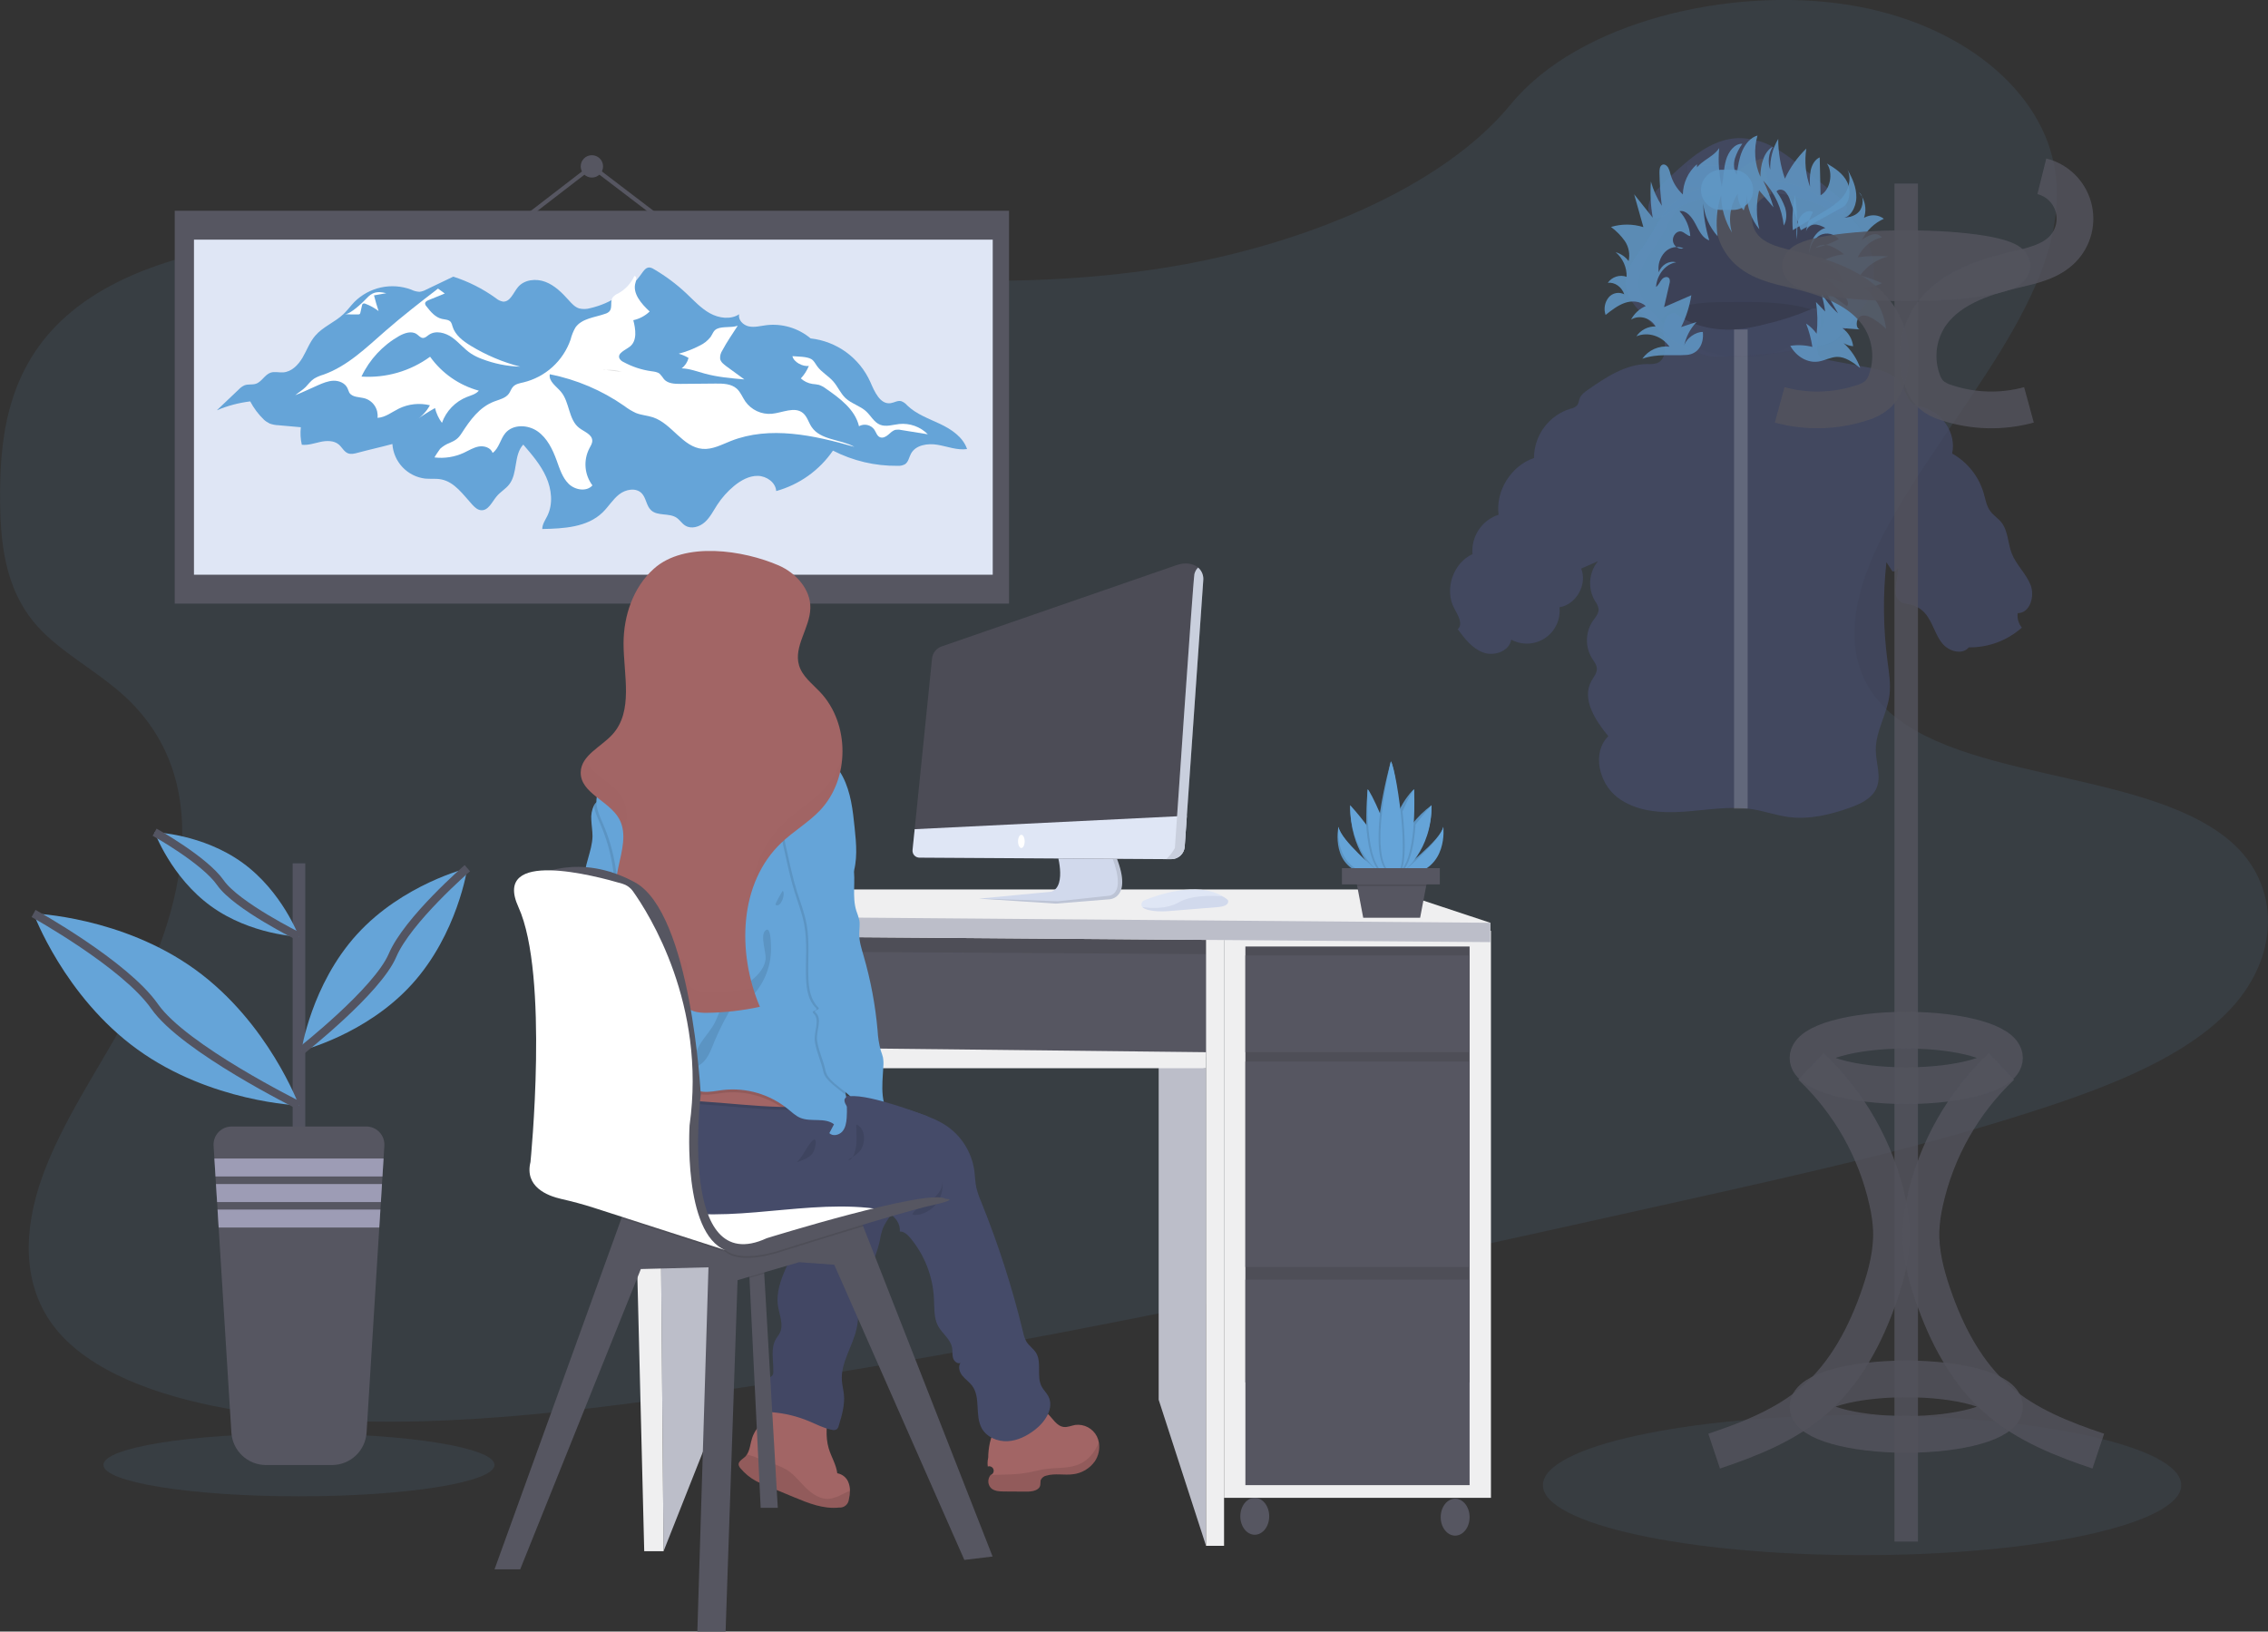 <svg width="556" height="400" viewBox="0 0 556 400" fill="none" xmlns="http://www.w3.org/2000/svg">
<rect x="0" y="0" width="556" height="400" fill="#333333" stroke="none"/>
<g clip-path="url(#clip0_2502_109)">
<path opacity="0.1" d="M287.563 65.303C252.449 71.235 217.385 68.692 183.653 64.993C149.921 61.293 116.273 56.463 81.145 57.919C58.547 58.853 33.381 63.33 17.603 76.341C2.415 88.856 0.048 105.743 0.019 120.988C-0.021 132.455 0.973 144.32 9.101 153.455C14.749 159.791 23.443 164.331 29.991 170.18C52.776 190.496 45.849 222.486 30.897 249.684C23.881 262.445 15.3 274.993 10.523 288.054C5.746 301.114 5.111 315.11 13.662 325.76C22.114 336.262 38.503 342.234 55.615 345.318C90.32 351.585 128.987 347.694 166.398 342.421C249.192 330.748 331.135 312.488 412.901 294.272C443.154 287.528 473.54 280.754 502.686 271.033C518.873 265.622 535.355 258.888 545.81 248.405C559.094 235.123 559.428 216.957 546.626 206.1C525.146 187.899 476.526 191.938 459.911 171.129C450.77 159.673 454.75 144.113 462.027 130.369C477.628 100.893 507.783 71.771 503.876 42.384C501.18 22.215 480.61 5.524 453.038 1.176C424.138 -3.379 387.021 5.259 370.382 25.555C353.275 46.467 318.569 60.069 287.563 65.303Z" fill="#65A4D8"/>
<path d="M247.364 51.666H42.839V147.979H247.364V51.666Z" fill="#565661"/>
<path d="M243.368 58.751H47.552V140.896H243.368V58.751Z" fill="#DFE6F5"/>
<path d="M61.338 98.404C58.522 98.746 55.768 99.481 53.156 100.588L58.568 95.442C58.959 95.024 59.431 94.689 59.956 94.458C60.831 94.124 61.84 94.38 62.736 94.085C64.177 93.593 64.895 91.861 66.332 91.364C67.316 91.03 68.389 91.364 69.422 91.29C71.483 91.153 73.117 89.47 74.165 87.685C75.213 85.899 75.916 83.897 77.259 82.323C79.163 80.085 82.115 79.002 84.241 76.966C85.186 76.061 85.948 74.998 86.853 74.049C88.639 72.258 90.902 71.019 93.372 70.477C95.842 69.936 98.416 70.115 100.787 70.994C101.428 71.318 102.131 71.504 102.848 71.54C103.414 71.472 103.961 71.293 104.457 71.013L111.119 67.821C114.849 69.017 118.367 70.793 121.544 73.085C122.038 73.519 122.64 73.813 123.286 73.936C125.067 74.078 125.825 71.791 126.961 70.413C128.516 68.524 131.419 68.229 133.707 69.1C135.994 69.971 137.78 71.771 139.404 73.576C140.147 74.408 140.929 75.288 141.992 75.618C142.873 75.825 143.793 75.803 144.663 75.554C149.806 74.385 154.325 71.337 157.337 67.009C157.795 66.34 158.361 65.563 159.173 65.573C159.565 65.61 159.941 65.747 160.265 65.971C163.141 67.641 165.817 69.635 168.24 71.914C170.08 73.645 171.802 75.559 174.011 76.789C176.22 78.018 179.103 78.422 181.214 77.04C180.87 78.412 182.198 79.73 183.581 80.02C184.963 80.311 186.395 79.912 187.802 79.73C189.745 79.489 191.718 79.652 193.596 80.208C195.473 80.764 197.216 81.702 198.715 82.962C201.868 83.311 204.876 84.476 207.442 86.343C210.007 88.21 212.041 90.714 213.342 93.607C214.385 96.013 215.767 99.235 218.36 98.837C219.231 98.704 220.067 98.123 220.923 98.345C221.5 98.555 222.009 98.915 222.399 99.387C224.623 101.552 227.659 102.6 230.458 103.928C233.258 105.256 236.092 107.155 237.076 110.092C234.65 110.431 232.254 109.452 229.839 109.044C227.423 108.636 224.476 109.068 223.32 111.233C222.857 112.108 222.705 113.225 221.893 113.791C221.337 114.102 220.703 114.244 220.067 114.199C214.553 114.269 209.106 112.989 204.2 110.47C200.874 115.307 195.949 118.817 190.292 120.383C190.134 118.248 187.91 116.693 185.765 116.664C183.62 116.634 181.622 117.775 179.969 119.123C178.359 120.454 176.961 122.021 175.822 123.772C174.872 125.248 174.085 126.837 172.796 128.002C171.507 129.168 169.49 129.778 168.009 128.863C167.187 128.371 166.661 127.461 165.854 126.92C164.019 125.695 161.214 126.591 159.601 125.08C158.435 123.988 158.415 122.06 157.298 120.919C155.886 119.477 153.362 119.96 151.783 121.204C150.203 122.449 149.15 124.259 147.699 125.656C143.935 129.281 138.174 129.591 132.939 129.69C132.939 128.524 133.667 127.511 134.179 126.468C135.63 123.516 135.232 119.95 133.898 116.954C132.565 113.958 130.4 111.454 128.28 108.995C125.889 111.543 126.986 115.985 124.836 118.754C123.965 119.881 122.646 120.594 121.736 121.706C120.6 123.073 119.714 125.218 117.943 125.085C117.077 125.021 116.378 124.372 115.793 123.733C113.535 121.273 111.453 118.164 108.172 117.525C106.888 117.274 105.559 117.446 104.236 117.333C102.116 117.08 100.152 116.094 98.684 114.545C97.215 112.996 96.335 110.982 96.196 108.852C93.422 109.605 90.45 110.249 87.675 111.002C86.903 111.213 86.061 111.425 85.313 111.134C84.329 110.746 83.837 109.634 83.026 108.95C81.83 107.967 80.074 108.006 78.568 108.331C77.063 108.655 75.532 109.206 73.987 109.034C73.668 107.626 73.588 106.174 73.751 104.74L68.241 104.248C67.515 104.225 66.797 104.086 66.115 103.834C65.601 103.596 65.126 103.279 64.708 102.895C63.351 101.589 62.213 100.072 61.338 98.404Z" fill="#65A4D8"/>
<path d="M74.912 94.897C75.591 94.194 76.171 93.377 76.983 92.836C77.701 92.411 78.472 92.08 79.276 91.852C85.18 89.772 89.79 85.226 94.503 81.114C98.656 77.488 103.02 74.114 107.379 70.744L109.037 71.954L105.057 73.578C104.673 73.735 104.23 73.971 104.21 74.384C104.228 74.647 104.34 74.895 104.525 75.083C105.549 76.401 106.7 77.808 108.328 78.177C109.106 78.354 110.045 78.329 110.528 78.964C110.72 79.278 110.853 79.625 110.921 79.987C111.551 82.132 113.494 83.603 115.403 84.769C119.174 87.063 123.262 88.79 127.536 89.895C124.305 89.796 121.114 89.151 118.099 87.986C117.199 87.657 116.336 87.234 115.526 86.722C113.809 85.6 112.52 83.933 110.852 82.742C109.184 81.552 106.803 80.917 105.125 82.093C104.668 82.417 104.225 82.88 103.649 82.85C103.074 82.821 102.665 82.27 102.173 81.93C100.919 81.035 99.167 81.63 97.824 82.388C93.807 84.675 90.591 88.142 88.614 92.32C94.62 92.72 100.575 90.998 105.44 87.455C108.344 91.519 112.562 94.457 117.381 95.773C116.673 96.634 115.507 96.914 114.469 97.318C113.053 97.879 111.775 98.737 110.718 99.833C109.662 100.929 108.852 102.238 108.343 103.673C107.54 102.586 106.961 101.351 106.641 100.038C105.045 100.934 103.5 101.919 102.016 102.99C103.428 102.08 104.589 100.83 105.391 99.354C102.838 98.733 100.148 99.022 97.785 100.171C96.063 101.017 94.469 102.335 92.55 102.439C92.675 101.407 92.434 100.365 91.868 99.493C91.303 98.622 90.448 97.977 89.455 97.672C88.102 97.293 86.356 97.451 85.627 96.245C85.461 95.9 85.315 95.545 85.19 95.183C84.629 93.928 83.143 93.299 81.77 93.338C80.397 93.377 79.103 93.938 77.834 94.494C76.024 95.291 74.228 96.167 72.388 96.885C73.219 96.176 74.149 95.665 74.912 94.897Z" fill="white"/>
<path d="M106.543 112.148C108.987 112.433 111.462 112.04 113.697 111.012C114.917 110.446 116.083 109.688 117.406 109.462C118.73 109.236 120.329 109.762 120.767 111.036C122.356 109.895 122.646 107.627 123.92 106.142C125.795 103.953 129.431 104.09 131.792 105.748C134.154 107.406 135.473 110.175 136.457 112.861C137.199 114.908 137.864 117.097 139.409 118.617C140.953 120.137 143.792 120.629 145.234 118.996C144.275 117.715 143.694 116.192 143.557 114.598C143.419 113.004 143.731 111.404 144.456 109.979C144.791 109.344 145.219 108.705 145.194 108.011C145.14 106.466 143.226 105.856 141.996 104.912C139.335 102.875 139.684 98.625 137.529 96.057C136.388 94.695 134.454 93.494 134.784 91.748C141.337 93.049 147.55 95.692 153.032 99.511C153.919 100.195 154.879 100.777 155.895 101.247C157.253 101.793 158.754 101.857 160.137 102.329C164.737 103.894 167.398 109.649 172.24 110.047C174.651 110.244 176.909 109.005 179.162 108.114C188.741 104.331 199.551 106.717 209.455 109.546C206.011 107.652 201.145 107.932 198.96 104.666C198.212 103.549 197.883 102.113 196.845 101.257C194.808 99.575 191.831 101.193 189.199 101.444C187.945 101.547 186.685 101.321 185.546 100.786C184.407 100.252 183.427 99.429 182.705 98.399C181.996 97.361 181.548 96.121 180.619 95.285C179.256 94.065 177.243 94.016 175.413 94.035L166.828 94.114C165.386 94.114 163.763 94.06 162.798 92.988C162.482 92.522 162.134 92.08 161.755 91.664C161.189 91.172 160.402 91.109 159.669 91.005C157.275 90.672 154.961 89.907 152.84 88.747C152.422 88.571 152.076 88.259 151.856 87.862C151.305 86.558 153.303 85.835 154.419 84.965C156.24 83.538 155.836 80.729 155.256 78.496C156.766 78.172 158.154 77.433 159.266 76.361C157.199 74.457 154.931 71.86 155.822 69.198C156.019 68.613 156.127 67.664 155.512 67.678C154.685 69.475 153.306 70.96 151.576 71.919C151.023 72.144 150.536 72.505 150.159 72.966C149.534 73.95 150.183 75.451 149.406 76.326C149.125 76.605 148.778 76.808 148.397 76.917C145.805 77.846 142.611 78.038 141.052 80.311C140.526 81.236 140.13 82.229 139.876 83.262C138.979 85.838 137.451 88.147 135.43 89.979C133.409 91.811 130.96 93.106 128.309 93.745C127.414 93.952 126.435 94.114 125.805 94.783C125.313 95.275 125.145 95.979 124.737 96.529C123.92 97.636 122.439 97.936 121.155 98.428C117.48 99.83 115.222 103.038 113.17 106.211C112.304 107.549 111.67 107.952 110.248 108.577C109.38 108.905 108.584 109.396 107.901 110.023C107.768 110.17 106.43 112.133 106.543 112.148Z" fill="white"/>
<path d="M171.502 84.744C169.876 85.591 168.159 86.251 166.385 86.711C167.23 86.953 168.04 87.302 168.796 87.749C168.541 88.769 167.944 89.671 167.103 90.302C169.071 90.366 170.936 91.089 172.83 91.606C175.974 92.457 179.226 92.737 182.483 93.018L178.055 89.786C177.406 89.294 176.707 88.772 176.545 87.985C176.48 87.258 176.667 86.53 177.076 85.924C178.198 83.804 179.561 81.866 180.85 79.859C179.265 80.405 177.184 79.952 175.757 80.616C174.867 81.03 174.709 81.905 174.178 82.638C173.461 83.538 172.545 84.259 171.502 84.744Z" fill="white"/>
<path d="M198.296 89.692C197.833 90.83 197.166 91.873 196.328 92.771C197.117 93.492 198.101 93.962 199.157 94.124C199.698 94.169 200.235 94.246 200.766 94.355C201.382 94.565 201.959 94.876 202.473 95.275C205.917 97.661 209.622 100.411 210.581 104.489C211.204 104.14 211.933 104.034 212.629 104.191C213.325 104.349 213.938 104.758 214.35 105.34C214.773 105.984 214.99 106.86 215.693 107.175C216.397 107.49 217.169 107.076 217.725 106.599C218.281 106.122 218.832 105.537 219.555 105.369C220.007 105.296 220.468 105.311 220.913 105.414L227.462 106.471C226.554 105.555 225.453 104.853 224.239 104.416C223.026 103.98 221.73 103.82 220.446 103.948C218.862 104.12 217.209 104.72 215.738 104.12C214.266 103.52 213.509 101.936 212.348 100.863C210.872 99.496 208.741 98.974 207.27 97.592C206.045 96.431 205.396 94.788 204.284 93.519C203.078 92.137 201.361 91.241 200.303 89.746C199.875 89.141 199.536 88.428 198.906 88.044C197.799 87.375 195.526 87.434 194.267 87.316C194.567 88.797 196.879 89.963 198.296 89.692Z" fill="white"/>
<path d="M84.52 77.019C85.632 77.095 86.747 77.115 87.861 77.078C87.969 77.082 88.076 77.057 88.171 77.004C88.268 76.912 88.329 76.788 88.343 76.655L88.742 74.894C88.759 74.738 88.828 74.592 88.939 74.481C89.041 74.424 89.156 74.394 89.273 74.394C89.39 74.394 89.505 74.424 89.608 74.481C90.758 74.912 91.837 75.512 92.811 76.262C92.391 74.993 92.017 73.709 91.689 72.41L94.705 71.879C92.417 71.333 91.261 71.608 89.785 73.227C88.919 74.156 85.849 77.103 84.52 77.019Z" fill="white"/>
<path d="M145.101 43.53C146.614 43.53 147.841 42.303 147.841 40.79C147.841 39.276 146.614 38.05 145.101 38.05C143.587 38.05 142.36 39.276 142.36 40.79C142.36 42.303 143.587 43.53 145.101 43.53Z" fill="#565661"/>
<path d="M127.536 54.317L145.101 40.79L162.847 54.317" stroke="#565661" stroke-miterlimit="10"/>
<path d="M147.91 90.607L148.127 90.745L148.579 90.695L147.91 90.607Z" fill="url(#paint0_linear_2502_109)"/>
<path d="M148.604 90.695L152.397 91.187C151.184 90.748 149.889 90.58 148.604 90.695Z" fill="url(#paint1_linear_2502_109)"/>
<path d="M297.872 226.894H158.424V259.178H297.872V226.894Z" fill="#565661"/>
<path opacity="0.1" d="M297.872 226.894H158.424V259.178H297.872V226.894Z" fill="black"/>
<path d="M175.108 260.24L176.087 346.429L162.675 380.283L161.637 260.24H175.108Z" fill="#BCBEC9"/>
<path d="M159.896 233.092L295.663 233.908V257.953H159.896V233.092Z" fill="#565661"/>
<path d="M284.047 260.24L295.663 261.878V378.975L284.047 343.158V260.24Z" fill="#BCBEC9"/>
<path d="M365.507 228.188H300.076V367.204H365.507V228.188Z" fill="#EFEFF0"/>
<path d="M360.272 232.049H305.311V338.909H360.272V232.049Z" fill="#565661"/>
<path opacity="0.1" d="M360.272 232.049H305.311V338.909H360.272V232.049Z" fill="black"/>
<path d="M360.272 234.237H305.311V257.952H360.272V234.237Z" fill="#565661"/>
<path d="M360.272 260.24H305.311V310.612H360.272V260.24Z" fill="#565661"/>
<path d="M360.272 313.722H305.311V364.094H360.272V313.722Z" fill="#565661"/>
<path d="M307.604 376.255C309.56 376.255 311.146 374.229 311.146 371.729C311.146 369.23 309.56 367.204 307.604 367.204C305.648 367.204 304.062 369.23 304.062 371.729C304.062 374.229 305.648 376.255 307.604 376.255Z" fill="#565661"/>
<path d="M356.73 376.471C358.686 376.471 360.272 374.445 360.272 371.945C360.272 369.446 358.686 367.419 356.73 367.419C354.773 367.419 353.188 369.446 353.188 371.945C353.188 374.445 354.773 376.471 356.73 376.471Z" fill="#565661"/>
<path d="M157.932 380.284H162.675L161.371 229.392H154.168L157.932 380.284Z" fill="#EFEFF0"/>
<path d="M295.663 228.188V378.976H300.076V229.393L295.663 228.188Z" fill="#EFEFF0"/>
<path d="M161.603 256.478V261.879H295.663V257.954L161.603 256.478Z" fill="#EFEFF0"/>
<path d="M170.69 218.048H340.646L365.345 226.224V230.966L153.352 229.333V224.507L170.69 218.048Z" fill="#EFEFF0"/>
<path d="M153.352 224.508L365.345 226.225V230.967L153.352 229.334V224.508Z" fill="#BCBEC9"/>
<path d="M209.454 268.445L208.47 268.298C208.47 268.253 208.47 268.214 208.47 268.175C208.441 267.943 208.407 267.717 208.372 267.486C208.776 267.806 209.159 268.125 209.514 268.445H209.454Z" fill="url(#paint2_linear_2502_109)"/>
<path d="M188.072 344.403C188.711 344.255 189.361 344.132 190.01 344.044C194.47 343.409 199.019 344.079 203.107 345.972C202.694 349.012 202.286 352.156 203.161 355.092C203.771 357.159 204.997 359.028 205.257 361.182C205.914 361.295 206.527 361.589 207.027 362.03C207.526 362.472 207.893 363.043 208.086 363.681C208.275 364.246 208.37 364.837 208.367 365.433C208.361 366.169 208.269 366.902 208.091 367.617C208.031 368.188 207.751 368.713 207.31 369.08C206.869 369.448 206.302 369.629 205.73 369.584C201.921 370.017 198.187 368.517 194.645 367.046L187.757 364.183C186.95 363.849 186.138 363.509 185.366 363.096C183.901 362.305 182.6 361.241 181.533 359.962C181.313 359.737 181.159 359.457 181.085 359.151C180.957 358.285 181.971 357.769 182.615 357.183C182.804 357.005 182.969 356.803 183.107 356.583C183.87 355.432 183.944 353.843 184.401 352.485C185.484 349.263 188.829 347.187 190.01 344.044C190.074 343.872 190.133 343.7 190.182 343.522" fill="#A26565"/>
<path opacity="0.1" d="M208.367 365.433C208.361 366.169 208.269 366.903 208.091 367.617C208.031 368.188 207.751 368.713 207.31 369.081C206.869 369.448 206.302 369.629 205.73 369.585C201.921 370.018 198.187 368.517 194.645 367.047L187.757 364.184C186.95 363.849 186.138 363.51 185.366 363.097C183.901 362.305 182.6 361.242 181.533 359.963C181.313 359.738 181.159 359.457 181.085 359.151C180.957 358.286 181.971 357.769 182.615 357.184C182.804 357.005 182.969 356.804 183.107 356.583C185.007 356.992 187.363 358.187 188.815 358.65C190.268 359.045 191.664 359.629 192.967 360.386C194.778 361.547 196.081 363.338 197.616 364.813C199.152 366.289 201.134 367.632 203.274 367.45C204.406 367.279 205.497 366.903 206.492 366.338L208.367 365.433Z" fill="black"/>
<path d="M200.303 295.525C200.431 295.972 200.42 296.446 200.27 296.886C200.121 297.326 199.84 297.709 199.467 297.985C198.822 298.383 197.991 298.329 197.351 298.762C196.559 299.318 196.446 300.42 196.308 301.374C195.816 304.655 194.188 307.632 192.795 310.647C191.403 313.662 190.227 316.953 190.739 320.23C191.088 322.453 192.18 324.824 191.157 326.826C190.906 327.318 190.532 327.756 190.247 328.233C188.844 330.575 189.641 333.541 189.587 336.266C189.608 336.569 189.541 336.871 189.395 337.137C189.18 337.388 188.916 337.593 188.618 337.737C188.119 338.104 187.708 338.579 187.418 339.127C187.127 339.675 186.964 340.281 186.94 340.9C186.899 342.139 187.048 343.377 187.383 344.57C187.437 345.052 187.65 345.501 187.988 345.849C188.38 346.108 188.843 346.238 189.312 346.223C192.403 346.473 195.435 347.21 198.296 348.407C200.16 349.184 201.971 350.158 203.954 350.532C204.145 350.591 204.347 350.611 204.547 350.59C204.747 350.569 204.94 350.507 205.115 350.409C205.364 350.184 205.536 349.886 205.607 349.558C206.369 347.049 207.142 344.462 206.881 341.854C206.768 340.733 206.468 339.636 206.389 338.514C206.045 334.087 209.041 330.093 209.991 325.724C210.419 323.757 210.419 321.72 210.724 319.733C211.55 314.287 214.551 309.402 215.708 304.016C215.869 303.012 216.119 302.024 216.455 301.064C217.316 298.979 219.309 297.286 219.353 295.029C219.381 294.532 219.25 294.039 218.979 293.622C218.516 293.113 217.899 292.767 217.223 292.638C214.537 291.904 211.803 291.358 209.041 291.005C207.781 290.757 206.495 290.668 205.213 290.739C203.548 290.935 201.948 291.499 200.529 292.392C198.67 293.553 199.89 293.833 200.303 295.525Z" fill="#454B69"/>
<path opacity="0.05" d="M200.303 295.525C200.431 295.972 200.42 296.446 200.27 296.886C200.121 297.326 199.84 297.709 199.467 297.985C198.822 298.383 197.991 298.329 197.351 298.762C196.559 299.318 196.446 300.42 196.308 301.374C195.816 304.655 194.188 307.632 192.795 310.647C191.403 313.662 190.227 316.953 190.739 320.23C191.088 322.453 192.18 324.824 191.157 326.826C190.906 327.318 190.532 327.756 190.247 328.233C188.844 330.575 189.641 333.541 189.587 336.266C189.608 336.569 189.541 336.871 189.395 337.137C189.18 337.388 188.916 337.593 188.618 337.737C188.119 338.104 187.708 338.579 187.418 339.127C187.127 339.675 186.964 340.281 186.94 340.9C186.899 342.139 187.048 343.377 187.383 344.57C187.437 345.052 187.65 345.501 187.988 345.849C188.38 346.108 188.843 346.238 189.312 346.223C192.403 346.473 195.435 347.21 198.296 348.407C200.16 349.184 201.971 350.158 203.954 350.532C204.145 350.591 204.347 350.611 204.547 350.59C204.747 350.569 204.94 350.507 205.115 350.409C205.364 350.184 205.536 349.886 205.607 349.558C206.369 347.049 207.142 344.462 206.881 341.854C206.768 340.733 206.468 339.636 206.389 338.514C206.045 334.087 209.041 330.093 209.991 325.724C210.419 323.757 210.419 321.72 210.724 319.733C211.55 314.287 214.551 309.402 215.708 304.016C215.869 303.012 216.119 302.024 216.455 301.064C217.316 298.979 219.309 297.286 219.353 295.029C219.381 294.532 219.25 294.039 218.979 293.622C218.516 293.113 217.899 292.767 217.223 292.638C214.537 291.904 211.803 291.358 209.041 291.005C207.781 290.757 206.495 290.668 205.213 290.739C203.548 290.935 201.948 291.499 200.529 292.392C198.67 293.553 199.89 293.833 200.303 295.525Z" fill="black"/>
<path d="M190.675 369.663H186.478L183.733 313.269L183.541 310.062L187.108 308.807L187.349 312.216L190.675 369.663Z" fill="#565661"/>
<path opacity="0.1" d="M187.349 312.216L183.733 313.269L183.541 310.062L187.108 308.807L187.349 312.216Z" fill="black"/>
<path d="M243.334 381.592L236.412 382.428L204.52 310.062L195.92 309.432L180.816 313.84L177.878 400H170.956L173.682 310.691L157.106 311.115L127.527 384.735H121.234L152.344 298.694L153.544 295.378L199.905 293.789L211.462 300.268L211.61 300.642L243.334 381.592Z" fill="#565661"/>
<path opacity="0.1" d="M211.609 300.642C201.646 303.642 191.304 306.918 191.304 306.918C191.304 306.918 181.873 310.209 177.878 306.918C177.374 306.525 176.811 306.215 176.21 305.998C176.728 306.369 177.288 306.677 177.878 306.918L152.343 298.689L153.538 295.378L199.904 293.789L211.462 300.268L211.609 300.642Z" fill="black"/>
<path d="M164.451 286.361L183.329 282.15C183.329 282.15 228.436 290.542 231.791 293.897C231.791 293.897 195.708 301.236 191.723 303.735C187.737 306.234 164.028 309.014 164.451 286.361Z" fill="white"/>
<path d="M156.333 239.191C154.857 243.87 150.828 248.085 145.922 248.287C145.566 248.329 145.204 248.264 144.884 248.1C144.269 247.716 144.255 246.816 144.506 246.132C144.756 245.449 145.194 244.834 145.263 244.116C145.278 243.969 145.268 243.821 145.234 243.678C145.106 243.092 144.629 242.571 144.068 242.694C144.45 242.388 144.704 241.952 144.781 241.469C144.859 240.986 144.753 240.491 144.486 240.082C144.263 239.83 144.062 239.561 143.886 239.275C143.477 238.439 144.112 237.499 144.378 236.604C144.924 234.636 143.536 232.669 143.423 230.617C143.325 228.782 144.255 227.056 144.486 225.236C144.855 222.284 143.389 219.456 143.216 216.509C143.098 214.453 143.605 212.416 144.171 210.434C144.663 208.663 145.219 206.872 145.253 205.023C145.253 203.68 145.022 202.352 144.958 201.014C144.856 199.79 145.078 198.562 145.603 197.452C145.943 196.799 146.523 196.304 147.221 196.07C148.835 195.529 149.893 196.37 150.129 197.9C150.523 200.502 150.296 203.158 150.813 205.77C151.291 208.213 152.014 210.601 152.973 212.898C153.844 214.974 154.901 216.981 155.571 219.131C156.074 220.903 156.435 222.712 156.648 224.542C157.307 229.456 157.824 234.513 156.333 239.191Z" fill="#65A4D8"/>
<path d="M268.391 358.255C267.769 359.132 266.968 359.868 266.041 360.414C265.114 360.96 264.083 361.304 263.014 361.423C260.878 361.689 258.659 361.152 256.588 361.738C256.267 361.79 255.965 361.922 255.707 362.12C255.45 362.318 255.245 362.577 255.112 362.874C255.061 363.274 255.03 363.676 255.019 364.079C254.778 365.393 253.051 365.688 251.707 365.678L246.168 365.644C245.016 365.644 243.742 365.58 242.915 364.783C242.522 364.347 242.301 363.784 242.292 363.198C242.283 362.612 242.487 362.042 242.866 361.595C243.14 361.501 243.366 361.302 243.493 361.042C243.62 360.782 243.639 360.482 243.545 360.208C243.451 359.934 243.252 359.708 242.992 359.581C242.732 359.454 242.432 359.435 242.158 359.529C242.057 358.806 242.092 358.07 242.261 357.36C242.261 355.303 242.753 351.86 244.199 350.251C245.976 348.249 249.056 345.662 251.737 345.126C252.644 344.954 253.578 344.997 254.465 345.252C255.352 345.506 256.166 345.965 256.844 346.591C258.113 347.772 259.038 349.622 260.78 349.828C261.729 349.946 262.645 349.499 263.584 349.336C264.652 349.199 265.737 349.395 266.689 349.898C267.641 350.401 268.414 351.186 268.903 352.145C269.141 352.632 269.307 353.15 269.395 353.685C269.65 355.28 269.291 356.913 268.391 358.255Z" fill="#A26565"/>
<path opacity="0.1" d="M268.391 358.256C267.768 359.133 266.968 359.869 266.041 360.415C265.114 360.961 264.082 361.305 263.013 361.424C260.878 361.69 258.659 361.153 256.588 361.739C256.267 361.792 255.964 361.923 255.707 362.121C255.449 362.32 255.245 362.579 255.112 362.875C255.06 363.275 255.029 363.677 255.018 364.08C254.777 365.394 253.05 365.689 251.707 365.679L246.167 365.645C245.016 365.645 243.742 365.581 242.915 364.784C242.522 364.349 242.3 363.786 242.291 363.199C242.282 362.613 242.486 362.043 242.866 361.596C246.064 361.463 249.208 361.596 252.396 360.937C253.69 360.676 254.964 360.332 256.273 360.15C259.107 359.747 262.123 360.091 264.725 358.891C266.895 357.907 268.45 355.905 269.37 353.671C269.636 355.268 269.286 356.907 268.391 358.256Z" fill="black"/>
<path d="M253.774 350.478C251.806 352.003 249.499 353.193 247.019 353.321C244.539 353.449 241.907 352.337 240.692 350.183C238.916 347.02 240.49 342.622 238.315 339.72C237.636 338.81 236.657 338.165 235.939 337.285C235.221 336.404 234.807 335.081 235.447 334.146C234.675 334.441 233.858 333.694 233.632 332.897C233.405 332.1 233.548 331.244 233.41 330.437C233.051 328.297 230.95 326.925 229.942 325.026C228.933 323.127 229.071 320.663 228.958 318.415C228.706 312.937 226.667 307.693 223.152 303.485C222.483 302.688 221.627 301.876 220.584 301.916C220.766 300.115 219.565 298.393 218.011 297.488C216.456 296.583 214.606 296.278 212.805 296.101C194.636 294.31 175.703 301.065 158.355 295.383C153.529 293.804 148.875 291.162 145.923 287.02C144.773 285.444 143.95 283.653 143.503 281.754C143.056 279.855 142.994 277.885 143.32 275.962V275.893C144.004 272.4 145.849 271.539 148.904 269.946C152.431 268.081 156.118 266.535 159.92 265.326C167.3 263.019 175.246 262.188 182.862 263.88C186.419 264.677 189.848 265.995 193.411 266.768C194.813 267.073 196.225 267.289 197.647 267.471C199.856 267.747 202.075 267.929 204.298 268.185C211.409 269.003 218.412 270.578 225.189 272.882C227.713 273.738 230.237 274.717 232.406 276.267C234.127 277.514 235.581 279.092 236.684 280.908C237.787 282.724 238.518 284.742 238.832 286.843C239.039 288.289 239.044 289.795 239.358 291.197C239.657 292.375 240.052 293.527 240.539 294.64C244.743 305.032 248.178 315.719 250.817 326.615C250.967 327.424 251.244 328.205 251.639 328.927C252.269 329.945 253.351 330.629 253.986 331.647C255.462 334.048 254.04 337.398 255.348 339.897C255.801 340.762 256.554 341.446 257.007 342.312C258.473 345.116 256.293 348.525 253.774 350.478Z" fill="#454B69"/>
<path opacity="0.1" d="M228.633 293.958C229.332 293.404 229.936 292.74 230.419 291.99C230.904 291.237 231.096 290.332 230.96 289.447C231.152 290.567 231.079 291.716 230.747 292.803C230.414 293.889 229.832 294.883 229.046 295.704C227.811 296.968 225.494 298.208 223.688 297.775C223.944 296.329 227.487 294.942 228.633 293.958Z" fill="black"/>
<path opacity="0.1" d="M197.893 269.439C197.744 269.966 197.467 270.448 197.086 270.842C196.704 271.235 196.231 271.527 195.708 271.692C194.659 272.012 193.561 272.141 192.466 272.071H191.482C178.572 271.785 165.524 268.922 152.914 271.653C151.394 271.966 149.903 272.405 148.457 272.966C146.613 273.692 144.888 274.687 143.335 275.918V275.849C144.019 272.356 145.864 271.495 148.919 269.901C152.443 268.053 156.125 266.522 159.92 265.326C167.3 263.019 175.246 262.188 182.862 263.88C186.419 264.677 189.849 265.995 193.411 266.768C194.813 267.073 196.225 267.289 197.647 267.471C197.923 268.088 198.008 268.773 197.893 269.439Z" fill="black"/>
<path d="M197.893 268.736C197.746 269.264 197.469 269.748 197.087 270.142C196.706 270.536 196.232 270.829 195.708 270.994C194.66 271.315 193.561 271.442 192.466 271.368H191.482C178.572 271.083 165.524 268.22 152.914 270.95C151.395 271.264 149.904 271.701 148.457 272.258C146.526 273.028 144.726 274.09 143.119 275.407C142.741 274.37 142.366 273.332 141.992 272.293C141.539 271.053 142.976 270.778 143.251 269.666C143.433 268.913 143.123 268.057 142.966 267.255C142.926 267.059 142.899 266.86 142.887 266.66C142.799 264.884 143.433 263.861 144.89 262.902C149.209 260.049 154.479 258.091 159.409 256.62C162.03 255.792 164.737 255.267 167.477 255.056C171.354 254.829 175.226 255.548 179 256.458C183.64 257.604 188.23 259.119 192.343 261.544C194.365 262.735 196.328 264.215 197.406 266.306C197.84 267.037 198.012 267.894 197.893 268.736Z" fill="#A26565"/>
<path opacity="0.1" d="M156.333 239.191C154.857 243.87 150.827 248.085 145.922 248.287C145.565 248.329 145.204 248.264 144.884 248.1C144.269 247.716 144.254 246.816 144.505 246.132C144.756 245.449 145.194 244.834 145.263 244.116C145.277 243.969 145.268 243.821 145.233 243.678C147.836 240.008 150.36 236.299 151.359 231.955C151.561 231.207 151.623 230.428 151.541 229.658C151.408 228.773 150.96 227.971 150.714 227.115C150.281 225.6 150.483 223.996 150.606 222.427C151.122 215.509 149.968 208.568 147.241 202.189C146.576 200.654 145.819 199.1 145.588 197.462C145.928 196.809 146.508 196.314 147.206 196.08C148.82 195.538 149.878 196.38 150.114 197.909C150.508 200.512 150.281 203.168 150.798 205.78C151.275 208.223 151.999 210.611 152.958 212.908C153.829 214.984 154.886 216.991 155.555 219.141C156.059 220.913 156.42 222.722 156.633 224.552C157.307 229.456 157.824 234.513 156.333 239.191Z" fill="black"/>
<path opacity="0.1" d="M197.893 268.736C197.745 269.265 197.468 269.748 197.087 270.142C196.705 270.536 196.231 270.829 195.708 270.994C194.659 271.316 193.56 271.442 192.466 271.368H191.482C187.279 268.577 182.227 267.358 177.214 267.925C175.61 268.116 174.006 268.49 172.402 268.343C169.16 268.048 166.532 265.716 163.644 264.225C160.358 262.603 156.662 261.999 153.03 262.492C149.398 262.984 145.996 264.551 143.261 266.99L142.98 267.236C142.94 267.04 142.914 266.841 142.902 266.641C142.813 264.865 143.448 263.842 144.904 262.882C149.224 260.029 154.493 258.071 159.423 256.601C162.044 255.772 164.751 255.247 167.492 255.036C171.369 254.81 175.241 255.528 179.015 256.438C183.654 257.584 188.244 259.099 192.358 261.525C194.38 262.715 196.343 264.196 197.42 266.286C197.854 267.025 198.02 267.89 197.893 268.736Z" fill="black"/>
<path d="M208.928 214.851L208.859 215.028C207.757 217.886 205.73 220.301 204.431 223.085C202.793 226.612 202.389 230.567 202.025 234.444C201.71 237.764 201.4 241.104 201.651 244.435C202.281 252.64 206.291 260.422 207.363 268.47C207.628 270.328 207.695 272.21 207.565 274.083C207.477 275.268 207.26 276.542 206.473 277.418C205.686 278.293 204.156 278.638 203.309 277.797C203.688 277.074 204.072 276.355 204.456 275.632C202.207 273.886 198.822 275.14 196.195 274.048C195.039 273.556 194.114 272.671 193.145 271.879C190.933 270.081 188.383 268.743 185.647 267.943C182.91 267.144 180.041 266.9 177.209 267.225C175.605 267.422 174.001 267.796 172.397 267.648C169.155 267.348 166.527 265.021 163.639 263.531C160.353 261.909 156.657 261.305 153.026 261.797C149.394 262.289 145.992 263.853 143.256 266.291C142.567 266.93 141.642 267.678 140.796 267.274C140.469 267.074 140.204 266.786 140.033 266.443C136.811 260.939 139.182 253.84 142.626 248.478C146.07 243.116 150.631 238.172 152.048 231.974C152.252 231.227 152.314 230.447 152.23 229.677C152.097 228.792 151.649 227.99 151.403 227.134C150.97 225.619 151.172 224.015 151.295 222.446C151.811 215.528 150.657 208.587 147.93 202.208C147.143 200.373 146.208 198.514 146.208 196.522C146.208 193.383 148.456 190.781 150.316 188.257C152.456 185.355 154.252 182.143 156.963 179.757C159.531 177.489 163.251 176.102 166.429 177.253C171.83 175.947 177.389 175.411 182.941 175.659C184.859 175.748 186.842 175.949 188.525 176.879C190.326 177.863 191.619 179.614 193.391 180.662C194.685 181.434 196.175 181.798 197.583 182.34C201.47 183.86 204.678 186.734 206.616 190.432C208.584 194.244 209.076 198.627 209.509 202.897C209.932 206.886 210.325 211.068 208.928 214.851Z" fill="#65A4D8"/>
<path opacity="0.1" d="M201.651 244.435C202.281 252.64 206.291 260.422 207.363 268.47C205.218 266.64 202.241 264.83 201.833 262.72C201.39 260.437 199.973 257.446 199.737 255.139C199.501 252.832 201.12 250.013 199.422 248.429C198.596 247.657 200.795 247.873 199.988 247.081C198.173 245.315 197.725 242.595 197.612 240.072C197.42 235.605 197.986 231.089 197.164 226.696C196.672 223.986 195.644 221.403 194.822 218.771C193.868 215.707 193.179 212.568 192.49 209.425C191.812 206.63 191.319 203.794 191.014 200.934C190.802 198.475 190.901 195.868 191.998 193.625C193.095 191.381 195.314 189.561 197.804 189.596C206.128 189.704 204.692 200.989 206.522 206.203C207.255 208.279 208.244 210.286 208.642 212.45C208.788 213.299 208.867 214.157 208.878 215.018C207.776 217.876 205.749 220.292 204.45 223.076C202.812 226.603 202.409 230.558 202.045 234.434C201.71 237.765 201.4 241.105 201.651 244.435Z" fill="black"/>
<path d="M207.063 206.075C207.796 208.151 208.785 210.158 209.184 212.323C209.848 215.948 208.82 219.8 209.937 223.312C210.227 224.062 210.471 224.829 210.665 225.609C210.857 226.726 210.635 227.867 210.635 229.004C210.635 230.834 211.211 232.604 211.723 234.361C213.453 240.327 214.598 246.447 215.142 252.635C215.223 254.299 215.486 255.948 215.924 257.555C216.131 258.099 216.308 258.654 216.456 259.217C216.588 259.969 216.619 260.735 216.549 261.495C216.416 263.905 216.146 266.326 216.416 268.726C216.687 271.127 217.563 273.562 219.368 275.17C217.755 275.52 216.047 275.869 214.473 275.352C212.259 274.629 210.93 272.401 209.804 270.374C208.377 267.787 202.955 265.455 202.394 262.548C201.956 260.27 200.539 257.279 200.303 254.967C200.067 252.655 201.681 249.846 199.983 248.262C199.162 247.49 201.361 247.702 200.549 246.914C198.739 245.148 198.291 242.428 198.178 239.9C197.986 235.438 198.547 230.922 197.73 226.529C197.238 223.819 196.21 221.236 195.388 218.6C194.434 215.54 193.745 212.401 193.056 209.253C192.376 206.459 191.883 203.622 191.58 200.762C191.369 198.303 191.462 195.691 192.564 193.448C193.666 191.204 195.885 189.389 198.37 189.419C206.66 189.571 205.233 200.861 207.063 206.075Z" fill="#65A4D8"/>
<path opacity="0.1" d="M183.339 207.999C184.116 208.91 185.115 209.908 186.291 209.731C186.201 209.873 186.06 209.973 185.897 210.012C185.735 210.051 185.563 210.024 185.42 209.938C185.138 209.751 184.911 209.491 184.765 209.185L183.083 206.347C182.861 205.978 181.336 203.828 180.962 205.068C180.815 205.594 182.96 207.557 183.339 207.999Z" fill="black"/>
<path opacity="0.1" d="M182.434 215.077C182.385 214.149 181.994 213.273 181.336 212.617C180.745 212.081 180.055 211.665 179.304 211.392C177.459 210.635 175.275 210.025 173.272 210.123C174.001 211.186 176.338 211.82 177.509 212.421C179.168 213.276 180.81 214.162 182.434 215.077Z" fill="black"/>
<path opacity="0.1" d="M187.674 235.227C187.334 237.746 185.273 239.654 183.187 241.13C181.101 242.606 178.759 243.875 177.396 246.01C176.451 247.486 176.028 249.198 175.226 250.737C174.341 252.435 173.017 253.861 171.959 255.455C170.901 257.049 170.075 258.953 170.4 260.842C170.404 260.928 170.427 261.013 170.466 261.091C170.505 261.169 170.559 261.238 170.626 261.294C170.727 261.337 170.838 261.353 170.947 261.341C171.057 261.329 171.161 261.289 171.251 261.225C173.396 260.104 174.242 257.541 175.143 255.322C176.088 253.083 177.152 250.896 178.331 248.77C178.862 247.786 179.448 246.714 180.436 246.168C181.114 245.885 181.807 245.644 182.513 245.444C183.514 244.985 184.392 244.296 185.076 243.432C187.762 240.229 189.164 236.143 189.012 231.966C188.983 231.085 188.933 226.845 187.61 228.153C186.286 229.462 187.9 233.515 187.674 235.227Z" fill="black"/>
<path d="M190.916 138.628C195.147 140.473 198.788 144.531 198.655 149.13C198.542 153.961 194.498 158.511 195.89 163.14C196.697 165.826 199.128 167.627 201.051 169.668C208.377 177.421 208.362 190.953 201.012 198.691C198.198 201.643 194.581 203.743 191.605 206.562C181.111 216.45 180.663 233.554 186.281 246.831C181.976 247.761 177.589 248.256 173.184 248.306C171.123 248.331 168.599 247.957 167.851 246.034C167.162 244.258 168.343 241.857 166.985 240.544C166.346 239.929 165.386 239.845 164.525 239.703C158.985 238.807 154.439 234.385 152.363 229.176C150.287 223.966 150.395 218.102 151.586 212.622C152.432 208.662 153.755 204.304 151.792 200.762C149.332 196.305 142.257 194.426 142.365 189.33C142.454 185.154 147.379 183.122 150.174 180.018C155.33 174.302 152.875 165.433 152.865 157.729C152.865 150.95 155.236 143.955 160.284 139.439C167.792 132.666 182.252 134.865 190.916 138.628Z" fill="#A26565"/>
<g opacity="0.1">
<path opacity="0.1" d="M152.599 195.711C150.439 191.815 144.766 189.886 143.448 186.054C142.788 186.949 142.417 188.023 142.385 189.134C142.277 194.23 149.342 196.109 151.812 200.571C152.623 202.15 152.964 203.929 152.796 205.697C153.573 202.273 154.257 198.701 152.599 195.711Z" fill="black"/>
<path opacity="0.1" d="M196.456 156.834C197.342 154.251 198.626 151.644 198.69 148.963C198.699 148.673 198.691 148.382 198.665 148.092C197.677 151.039 196.161 153.926 196.456 156.834Z" fill="black"/>
<path opacity="0.1" d="M153.445 170.592C155.137 165.245 153.676 158.614 153.671 152.681C153.671 151.963 153.701 151.24 153.755 150.521C153.172 152.814 152.878 155.171 152.879 157.536C152.889 161.772 153.632 166.366 153.445 170.592Z" fill="black"/>
<path opacity="0.1" d="M201.833 193.659C199.019 196.61 195.403 198.711 192.426 201.529C187.113 206.532 184.382 213.385 183.698 220.65C184.968 215.239 187.531 210.256 191.639 206.385C194.591 203.581 198.232 201.49 201.046 198.514C204.394 194.866 206.338 190.149 206.532 185.203C205.682 188.364 204.069 191.267 201.833 193.659Z" fill="black"/>
<path opacity="0.1" d="M174.006 243.26C171.945 243.26 169.421 242.906 168.673 240.982C167.984 239.211 169.165 236.811 167.807 235.493C167.167 234.878 166.203 234.794 165.347 234.651C159.812 233.761 155.266 229.334 153.19 224.129C151.659 220.282 151.33 216.086 151.714 211.944C151.674 212.107 151.64 212.269 151.605 212.436C150.434 217.916 150.311 223.785 152.383 228.994C154.454 234.204 159.005 238.626 164.54 239.516C165.416 239.659 166.38 239.748 167 240.358C168.373 241.676 167.177 244.077 167.866 245.847C168.614 247.771 171.138 248.15 173.199 248.125C177.603 248.074 181.991 247.58 186.296 246.649C185.689 245.214 185.159 243.748 184.707 242.256C181.174 242.884 177.595 243.22 174.006 243.26Z" fill="black"/>
</g>
<path opacity="0.1" d="M190.118 221.807C191.334 222.722 192.652 219.234 191.899 218.364C191.698 218.59 189.931 221.679 190.118 221.807Z" fill="black"/>
<path opacity="0.1" d="M195.3 284.939C196.732 284.448 198.252 283.956 199.187 282.775C199.959 281.826 200.594 278.058 198.96 279.863C197.573 281.403 196.918 283.454 195.3 284.939Z" fill="black"/>
<path opacity="0.1" d="M209.877 280.989C209.705 282.15 209.385 283.355 208.564 284.192C208.411 284.349 208.072 284.447 208.027 284.236C208.945 283.747 209.798 283.146 210.566 282.445C212.229 280.797 212.455 276.739 209.922 275.662C209.897 277.442 210.148 279.199 209.877 280.989Z" fill="black"/>
<path d="M227.379 273.675C227.379 273.675 213.416 268.19 208.368 268.756C203.32 269.321 214.085 277.276 214.085 277.276L220.52 281.615C220.52 281.615 224.456 280.139 224.717 280.026C224.978 279.913 227.379 273.675 227.379 273.675Z" fill="#454B69"/>
<path d="M131.305 214.831C131.305 214.831 141.794 208.751 155.639 216.307C169.484 223.863 171.791 268.327 171.791 268.327C171.791 268.327 166.128 313.633 187.963 303.559C187.963 303.559 227.815 291.187 231.806 293.912C231.806 293.912 235.584 293.912 228.032 295.59C220.48 297.267 191.319 306.495 191.319 306.495C191.319 306.495 181.887 309.791 177.892 306.495C173.897 303.2 162.576 306.918 161.105 284.261C160.132 269.982 158.381 255.768 155.86 241.68L151.969 230.144L131.305 214.831Z" fill="#565661"/>
<path d="M130.045 284.891C130.045 284.891 134.66 238.955 127.093 222.382C120.51 207.939 145.966 214.694 152.608 216.661C153.636 216.968 154.533 217.609 155.157 218.481C159.093 224.015 173.213 246.196 169.051 275.874C169.051 275.874 167.373 302.305 177.863 306.496L145.543 296.087C142.921 295.241 140.259 294.537 137.573 293.927C134.149 293.15 128.569 290.941 130.045 284.891Z" fill="white"/>
<path d="M328.115 202.711C328.115 202.711 325.857 213.229 335.909 214.473L336.534 213.307C336.534 213.307 328.74 205.983 328.115 202.711Z" fill="#65A4D8"/>
<path d="M339.726 213.222L337.389 213.714L337.158 213.768C337.158 213.768 330.919 208.706 330.998 197.407C331.827 199.07 332.815 200.648 333.95 202.119C336.449 205.41 339.259 209.754 339.726 213.222Z" fill="#65A4D8"/>
<path d="M340.518 214.311C340.334 214.43 340.125 214.506 339.907 214.534C339.689 214.562 339.467 214.541 339.259 214.473C333.256 213.071 335.288 193.522 335.288 193.522C335.618 193.674 335.982 196.159 337.36 199.371C339.785 205.013 342.452 212.894 340.518 214.311Z" fill="#65A4D8"/>
<path d="M353.827 202.711C353.827 202.711 354.215 213.229 344.164 214.473L343.544 213.307C343.544 213.307 353.202 205.983 353.827 202.711Z" fill="#65A4D8"/>
<path d="M350.944 197.412C351.023 208.712 342.944 213.773 342.944 213.773L342.713 213.719L340.376 213.227C340.838 209.759 343.653 205.396 346.118 202.13C347.509 200.349 349.132 198.762 350.944 197.412Z" fill="#65A4D8"/>
<path d="M342.649 213.282C342.287 213.721 341.829 214.071 341.311 214.305C341.153 214.376 340.988 214.431 340.819 214.467C339.343 214.812 338.851 213.749 338.91 211.939C339.048 208.717 341.075 203.134 342.89 198.957C344.199 195.947 346.334 193.664 346.659 193.517C346.659 193.522 346.57 208.742 342.649 213.282Z" fill="#65A4D8"/>
<path d="M340.976 186.664C340.976 186.664 334.275 210.423 340.041 214.004C345.807 217.586 342.452 188.764 340.976 186.664Z" fill="#65A4D8"/>
<path opacity="0.1" d="M328.115 202.711C328.115 202.711 325.857 213.229 335.909 214.473L336.534 213.307C336.534 213.307 328.74 205.983 328.115 202.711Z" fill="black"/>
<path opacity="0.1" d="M339.726 213.222L337.389 213.714L337.158 213.768C337.158 213.768 330.919 208.706 330.998 197.407C331.827 199.07 332.815 200.648 333.95 202.119C336.449 205.41 339.259 209.754 339.726 213.222Z" fill="black"/>
<path opacity="0.1" d="M340.518 214.311C340.334 214.43 340.125 214.506 339.907 214.534C339.689 214.562 339.467 214.541 339.259 214.473C333.256 213.071 335.288 193.522 335.288 193.522C335.618 193.674 335.982 196.159 337.36 199.371C339.785 205.013 342.452 212.894 340.518 214.311Z" fill="black"/>
<path opacity="0.1" d="M353.827 202.711C353.827 202.711 354.215 213.229 344.164 214.473L343.544 213.307C343.544 213.307 353.202 205.983 353.827 202.711Z" fill="black"/>
<path opacity="0.1" d="M350.944 197.412C351.023 208.712 342.944 213.773 342.944 213.773L342.713 213.719L340.376 213.227C340.838 209.759 343.653 205.396 346.118 202.13C347.509 200.349 349.132 198.762 350.944 197.412Z" fill="black"/>
<path opacity="0.1" d="M342.649 213.282C342.287 213.721 341.829 214.071 341.311 214.305C341.153 214.376 340.988 214.431 340.819 214.467C339.343 214.812 338.851 213.749 338.91 211.939C339.048 208.717 341.075 203.134 342.89 198.957C344.199 195.947 346.334 193.664 346.659 193.517C346.659 193.522 346.57 208.742 342.649 213.282Z" fill="black"/>
<path opacity="0.1" d="M340.976 186.664C340.976 186.664 334.275 210.423 340.041 214.004C345.807 217.586 342.452 188.764 340.976 186.664Z" fill="black"/>
<path d="M328.115 202.711C328.115 202.711 326.792 213.229 336.843 214.473L337.468 213.307C337.468 213.307 328.74 205.983 328.115 202.711Z" fill="#65A4D8"/>
<path d="M340.662 213.222L338.325 213.714L338.093 213.768C338.093 213.768 330.92 208.706 330.999 197.407C330.999 197.407 332.839 199.374 334.91 202.119C337.385 205.41 340.194 209.754 340.662 213.222Z" fill="#65A4D8"/>
<path opacity="0.1" d="M340.662 213.223L338.325 213.715C336.111 211.772 335.23 206.695 334.91 202.121C337.385 205.412 340.194 209.755 340.662 213.223Z" fill="black"/>
<path d="M341.469 214.311C341.284 214.43 341.075 214.506 340.857 214.534C340.639 214.562 340.418 214.541 340.209 214.473C334.207 213.071 335.289 193.522 335.289 193.522C335.619 193.674 336.917 196.159 338.295 199.371C340.721 205.013 343.377 212.894 341.469 214.311Z" fill="#65A4D8"/>
<path d="M353.828 202.711C353.828 202.711 355.151 213.229 345.099 214.473L344.479 213.307C344.479 213.307 353.203 205.983 353.828 202.711Z" fill="#65A4D8"/>
<path d="M350.944 197.412C351.023 208.726 343.854 213.773 343.854 213.773L343.623 213.719L341.286 213.227C341.749 209.759 344.563 205.396 347.028 202.13C349.109 199.38 350.944 197.412 350.944 197.412Z" fill="#65A4D8"/>
<path opacity="0.1" d="M347.028 202.125C346.727 206.39 345.95 211.088 344.076 213.287C343.943 213.441 343.8 213.586 343.648 213.72L341.311 213.228C341.748 209.755 344.563 205.412 347.028 202.125Z" fill="black"/>
<path d="M343.584 213.282C343.222 213.721 342.764 214.071 342.246 214.305C342.088 214.376 341.923 214.431 341.754 214.467C340.278 214.812 339.761 213.749 339.845 211.939C339.982 208.717 342.009 203.134 343.825 198.957C345.134 195.947 346.344 193.664 346.659 193.517C346.659 193.522 347.505 208.742 343.584 213.282Z" fill="#65A4D8"/>
<path opacity="0.1" d="M341.468 214.311C341.127 214.31 340.796 214.203 340.518 214.006C337.694 212.25 337.64 205.643 338.309 199.371C340.72 205.013 343.377 212.894 341.468 214.311Z" fill="black"/>
<path opacity="0.1" d="M343.584 213.282C343.259 213.981 342.821 214.355 342.246 214.305C341.959 214.265 341.685 214.161 341.444 214C340.71 213.496 340.153 212.776 339.85 211.939C339.987 208.717 342.014 203.134 343.83 198.958C344.474 204.762 344.691 210.906 343.584 213.282Z" fill="black"/>
<path d="M340.976 186.664C340.976 186.664 335.21 210.423 340.976 214.004C346.742 217.586 342.452 188.764 340.976 186.664Z" fill="#65A4D8"/>
<path d="M350.015 215.175L349.611 217.275L348.145 224.989H334.192L332.726 217.275L332.322 215.175H350.015Z" fill="#565661"/>
<path opacity="0.1" d="M350.015 215.175L349.611 217.275H332.726L332.322 215.175H350.015Z" fill="black"/>
<path d="M352.971 212.838H328.977V216.813H352.971V212.838Z" fill="#565661"/>
<path d="M271.963 220.469L258.812 221.527L240.071 220.307L240.396 220.277L257.754 218.605C261.729 217.129 258.974 208.545 258.974 208.545L272.258 209.224L273.316 209.278C278.044 220.307 271.963 220.469 271.963 220.469Z" fill="#D1D9EC"/>
<path opacity="0.1" d="M271.963 220.468L258.812 221.526L240.071 220.306L240.396 220.277L259.338 220.955L272.032 219.578C275.633 218.629 273.572 212.376 272.273 209.223L273.331 209.277C278.044 220.306 271.963 220.468 271.963 220.468Z" fill="black"/>
<path d="M294.974 142.352L290.954 200.001L290.428 207.571C290.369 208.405 289.995 209.184 289.382 209.752C288.768 210.319 287.962 210.632 287.126 210.626H285.906L225.39 210.257C225.154 210.255 224.921 210.205 224.706 210.108C224.49 210.011 224.298 209.871 224.14 209.695C223.982 209.52 223.862 209.313 223.789 209.089C223.715 208.865 223.689 208.628 223.712 208.393L224.234 203.282L228.49 161.439C228.558 160.777 228.812 160.148 229.225 159.625C229.637 159.103 230.189 158.708 230.817 158.487L288.494 138.52C290.462 137.841 292.43 138.083 293.704 139.12C294.166 139.513 294.523 140.014 294.744 140.577C294.966 141.141 295.045 141.751 294.974 142.352Z" fill="#4C4C56"/>
<path d="M290.954 200L290.428 207.571C290.369 208.404 289.995 209.184 289.382 209.751C288.768 210.319 287.962 210.631 287.126 210.625H285.906L225.39 210.257C225.154 210.255 224.921 210.204 224.706 210.107C224.49 210.011 224.298 209.87 224.14 209.695C223.982 209.519 223.862 209.313 223.789 209.088C223.715 208.864 223.689 208.627 223.712 208.392L224.234 203.281L290.954 200Z" fill="#DFE6F5"/>
<path d="M250.384 207.9C250.832 207.9 251.196 207.173 251.196 206.276C251.196 205.38 250.832 204.653 250.384 204.653C249.936 204.653 249.572 205.38 249.572 206.276C249.572 207.173 249.936 207.9 250.384 207.9Z" fill="white"/>
<path d="M280.008 222.367C280.008 222.367 296.559 216.12 301.021 220.665C301.021 220.665 301.749 222.043 298.748 222.367L286.62 223.351C286.62 223.351 281.631 223.828 280.008 222.367Z" fill="#D1D9EC"/>
<path d="M280.46 220.744C283.712 219.416 293.498 215.977 299.761 219.76C299.761 219.76 292.829 218.993 289.025 221.191C285.222 223.39 280.017 222.347 280.017 222.347L279.943 222.21C279.873 222.081 279.831 221.939 279.82 221.793C279.808 221.647 279.827 221.5 279.876 221.362C279.925 221.224 280.002 221.098 280.102 220.991C280.203 220.885 280.325 220.8 280.46 220.744Z" fill="#DFE6F5"/>
<path d="M294.974 142.351L290.428 207.58C290.369 208.413 289.995 209.193 289.382 209.76C288.768 210.328 287.962 210.64 287.126 210.634H285.906C286.745 209.834 287.458 208.912 288.022 207.899C288.022 207.899 292.484 142.366 292.809 140.742C292.954 140.134 293.266 139.579 293.709 139.139C294.167 139.53 294.521 140.027 294.742 140.587C294.962 141.147 295.042 141.753 294.974 142.351Z" fill="#DFE6F5"/>
<path opacity="0.1" d="M294.974 142.351L290.428 207.58C290.369 208.413 289.995 209.193 289.382 209.76C288.768 210.328 287.962 210.64 287.126 210.634H285.906C286.745 209.834 287.458 208.912 288.022 207.899C288.022 207.899 292.484 142.366 292.809 140.742C292.954 140.134 293.266 139.579 293.709 139.139C294.167 139.53 294.521 140.027 294.742 140.587C294.962 141.147 295.042 141.753 294.974 142.351Z" fill="black"/>
<path opacity="0.1" d="M73.293 366.835C99.77 366.835 121.234 363.388 121.234 359.136C121.234 354.884 99.77 351.438 73.293 351.438C46.816 351.438 25.352 354.884 25.352 359.136C25.352 363.388 46.816 366.835 73.293 366.835Z" fill="#65A4D8"/>
<path d="M74.833 211.654H71.748V281.098H74.833V211.654Z" fill="#535461"/>
<path d="M94.223 280.886L94.031 284.015L93.756 288.442L93.642 290.282L93.372 294.709L93.254 296.549L92.978 300.976L89.869 351.187C89.734 353.347 88.78 355.375 87.203 356.857C85.625 358.339 83.542 359.165 81.377 359.166H65.205C63.041 359.165 60.959 358.339 59.383 356.856C57.807 355.374 56.855 353.346 56.723 351.187L53.603 300.942L53.333 296.515L53.22 294.675L52.939 290.248L52.826 288.408L52.556 283.981L52.359 280.852C52.325 280.252 52.413 279.652 52.618 279.088C52.824 278.523 53.142 278.006 53.553 277.569C53.965 277.131 54.461 276.782 55.012 276.542C55.563 276.302 56.156 276.177 56.757 276.174H89.829C90.433 276.177 91.029 276.304 91.582 276.546C92.135 276.788 92.632 277.141 93.043 277.582C93.455 278.024 93.772 278.544 93.975 279.113C94.177 279.681 94.262 280.284 94.223 280.886Z" fill="#565661"/>
<path d="M94.031 284.015L93.756 288.427H52.831L52.556 284.015H94.031Z" fill="#9D9CB5"/>
<path d="M93.643 290.272L93.372 294.689H53.22L52.944 290.272H93.643Z" fill="#9D9CB5"/>
<path d="M93.254 296.529L92.978 300.941H53.604L53.333 296.529H93.254Z" fill="#9D9CB5"/>
<path d="M47.842 237.681C65.81 250.677 73.294 271.003 73.294 271.003C73.294 271.003 51.646 270.261 33.673 257.264C15.7 244.267 8.227 223.946 8.227 223.946C8.227 223.946 29.88 224.689 47.842 237.681Z" fill="#65A4D8"/>
<path d="M8.227 223.946C8.227 223.946 30.696 236.402 37.904 246.732C45.112 257.062 73.289 270.994 73.289 270.994" stroke="#535461" stroke-width="2" stroke-miterlimit="10"/>
<path d="M59.438 211.501C69.219 218.57 73.293 229.638 73.293 229.638C73.293 229.638 61.485 229.229 51.728 222.161C41.972 215.092 37.903 204.023 37.903 204.023C37.903 204.023 49.662 204.427 59.438 211.501Z" fill="#65A4D8"/>
<path d="M37.903 204.023C37.903 204.023 50.135 210.812 54.056 216.43C57.977 222.047 73.317 229.638 73.317 229.638" stroke="#535461" stroke-width="2" stroke-miterlimit="10"/>
<path d="M87.502 229.072C76.28 241.414 73.894 257.554 73.894 257.554C73.894 257.554 89.731 253.668 100.954 241.321C112.176 228.974 114.562 212.849 114.562 212.849C114.562 212.849 98.735 216.725 87.502 229.072Z" fill="#65A4D8"/>
<path d="M114.572 212.844C114.572 212.844 99.94 225.496 96.221 234.213C92.501 242.93 73.894 257.554 73.894 257.554" stroke="#535461" stroke-width="2" stroke-miterlimit="10"/>
<g opacity="0.87">
<path opacity="0.87" d="M402.899 77.246C401.01 75.322 399.012 73.182 398.638 70.398C398.348 68.244 399.13 66.064 400.193 64.225C401.256 62.385 402.653 60.781 403.829 59.01C405.305 56.733 406.427 54.17 408.099 52.045C410.682 48.764 414.446 46.786 418.313 45.778C422.18 44.769 426.185 44.646 430.17 44.528C433.359 44.435 436.601 44.351 439.681 45.241C441.934 45.891 444.035 47.047 446.106 48.193C449.014 49.811 451.956 51.484 454.303 53.953C456.616 56.417 458.227 59.456 458.967 62.754C459.804 66.379 459.563 70.388 457.841 73.625C457.072 74.966 456.178 76.231 455.169 77.403L452.138 81.147C451.506 82.006 450.754 82.769 449.905 83.414C448.821 84.063 447.621 84.494 446.372 84.683C437.883 86.485 429.23 87.405 420.552 87.428C417.418 87.428 414.884 85.707 411.996 84.477C408.473 82.922 405.63 80.02 402.899 77.246Z" fill="#454B69"/>
<path opacity="0.1" d="M405.817 77.246C404.026 75.322 402.132 73.182 401.773 70.398C401.502 68.244 402.226 66.064 403.249 64.225C404.272 62.385 405.596 60.781 406.693 59.01C408.105 56.733 409.153 54.17 410.742 52.045C413.202 48.764 416.764 46.786 420.435 45.778C424.105 44.769 427.908 44.646 431.677 44.528C434.703 44.435 437.773 44.351 440.695 45.241C442.835 45.891 444.823 47.047 446.791 48.193C449.546 49.811 452.341 51.484 454.565 53.953C456.774 56.445 458.299 59.467 458.993 62.724C459.785 66.35 459.554 70.359 457.925 73.596C457.199 74.93 456.351 76.195 455.391 77.374L452.513 81.117C451.922 81.973 451.209 82.739 450.397 83.39C449.378 84.035 448.238 84.466 447.047 84.659C439.008 86.459 430.798 87.38 422.56 87.404C419.608 87.404 417.187 85.682 414.447 84.452C411.106 82.922 408.405 80.02 405.817 77.246Z" fill="black"/>
<path opacity="0.87" d="M405.984 46.781C408.181 44.449 410.504 42.237 412.94 40.155C416.547 37.066 420.881 34.065 426.023 33.864C429.122 33.828 432.176 34.608 434.879 36.126C437.531 37.548 439.799 39.403 442.062 41.242L451.002 48.552C451.749 49.162 452.532 49.826 452.728 50.682C452.774 50.91 452.768 51.144 452.711 51.369C452.655 51.593 452.549 51.803 452.402 51.982C452.254 52.161 452.069 52.305 451.859 52.403C451.649 52.502 451.42 52.552 451.188 52.551C450.728 52.49 450.288 52.321 449.904 52.06C443.969 48.863 437.367 47.101 430.627 46.914C423.888 46.728 417.199 48.123 411.095 50.987C409.585 51.705 406.667 54.303 405.127 53.25C402.928 51.73 404.645 48.198 405.984 46.781Z" fill="#454B69"/>
<path opacity="0.1" d="M442.22 75.351C436.316 73.939 429.964 73.984 423.74 74.043C419.524 74.082 415.13 74.151 411.376 75.489C408.803 76.409 406.5 78.244 406.987 80.226C407.475 82.209 410.284 83.335 412.813 84.23C418.225 86.149 424.04 88.117 430.033 87.561C436.242 86.99 456.547 78.79 442.22 75.351Z" fill="black"/>
<path opacity="0.87" d="M410.545 76.728C408.119 76.728 407.489 80.113 407.893 82.499C408.296 84.885 408.533 88.072 406.294 88.997C405.526 89.23 404.721 89.313 403.922 89.243C398.51 89.267 393.689 92.49 389.241 95.584C388.479 96.12 387.677 96.695 387.313 97.551C387.047 98.176 387.022 98.914 386.584 99.426C386.118 99.85 385.539 100.128 384.916 100.227C382.348 101.031 380.103 102.634 378.51 104.803C376.917 106.972 376.058 109.593 376.06 112.284C370.452 114.178 366.614 120.318 367.377 126.186C365.375 126.838 363.654 128.149 362.492 129.904C361.331 131.659 360.798 133.756 360.981 135.852C356.184 138.041 353.999 144.604 356.553 149.228C357.443 150.851 358.747 153.03 357.36 154.255C359.067 156.567 360.927 158.997 363.628 159.976C366.329 160.955 370.024 159.651 370.466 156.813C371.757 157.512 373.214 157.845 374.681 157.776C376.147 157.707 377.566 157.238 378.785 156.421C380.004 155.603 380.977 154.468 381.597 153.137C382.217 151.807 382.462 150.333 382.304 148.873C386.417 148.229 389.192 143.256 387.627 139.404L391.736 137.584C390.638 138.935 389.979 140.589 389.845 142.325C389.711 144.061 390.11 145.796 390.988 147.299C391.411 147.847 391.716 148.477 391.883 149.149C392.041 150.334 391.106 151.348 390.407 152.341C389.536 153.677 389.06 155.232 389.034 156.826C389.008 158.421 389.433 159.99 390.26 161.353C390.752 162.16 391.431 162.937 391.475 163.887C391.524 165.018 390.683 165.963 390.132 166.952C387.672 171.354 391.071 176.608 394.279 180.479C390.235 184.488 391.947 191.912 396.434 195.419C400.921 198.926 407.057 199.389 412.739 198.995C418.422 198.602 424.139 197.519 429.762 198.41C432.714 198.902 435.538 199.915 438.49 200.304C443.558 200.973 448.695 199.733 453.506 198.011C456.114 197.077 458.918 195.773 460.015 193.235C461.255 190.382 459.907 187.125 459.848 184.016C459.76 179.353 462.598 175.117 463.194 170.488C463.558 167.655 463.071 164.797 462.702 161.968C461.659 153.961 461.575 145.857 462.451 137.83L463.927 140.073C464.096 140.097 464.268 140.085 464.431 140.036C464.595 139.987 464.745 139.902 464.873 139.789C465 139.676 465.102 139.536 465.169 139.379C465.237 139.223 465.27 139.053 465.265 138.883C465.555 141.942 463.366 145.971 466.003 147.555C466.78 148.047 467.74 148.047 468.621 148.249C470.289 148.736 471.719 149.822 472.635 151.299C474.013 153.355 474.603 155.893 476.207 157.802C477.811 159.71 481.083 160.635 482.638 158.702C487.43 158.776 492.076 157.048 495.656 153.862C495.249 153.372 494.949 152.804 494.774 152.193C494.598 151.581 494.552 150.94 494.638 150.31C497.634 150.349 498.893 146.178 497.786 143.389C496.679 140.599 494.269 138.469 493.181 135.685C492.197 133.162 492.31 130.151 490.613 128.036C489.811 127.027 488.645 126.334 487.902 125.291C486.972 124.017 486.731 122.388 486.288 120.864C485.072 116.757 482.303 113.286 478.569 111.187C479.656 106.116 476.109 101.015 471.061 99.745C470.482 99.642 469.917 99.477 469.373 99.254C467.538 98.338 467.194 95.918 466.092 94.187C464.335 91.422 460.749 90.591 457.526 90.001L447.794 88.2C447.225 88.148 446.681 87.939 446.225 87.595C445.839 87.18 445.607 86.645 445.565 86.08C445.162 83.261 446.549 80.442 446.333 77.604C446.259 76.753 445.88 75.749 445.039 75.607C444.583 75.581 444.13 75.688 443.735 75.917C440.328 77.367 436.802 78.519 433.197 79.36C430.554 80.1 427.845 80.575 425.108 80.777C419.863 81.033 414.776 79.842 410.545 76.728Z" fill="#454B69"/>
<path opacity="0.87" d="M448.581 50.977C449.993 49.994 451.445 48.931 452.424 47.308C453.403 45.684 453.782 43.313 452.916 41.616C454.082 43.623 455.125 45.925 455.08 48.415C455.036 50.904 453.516 53.476 451.533 53.437C453.009 53.314 454.603 53.132 455.72 51.912C456.837 50.692 457.039 48.046 455.72 47.175C456.329 47.864 456.78 48.678 457.041 49.561C457.302 50.443 457.367 51.371 457.23 52.281C456.96 54.155 455.838 55.798 454.401 56.413C455.661 53.127 459.321 51.75 461.831 53.634C459.487 54.683 457.584 56.517 456.448 58.819C457.968 57.682 460.084 56.625 461.324 58.204C458.928 58.696 456.719 60.486 455.42 63.059C457.895 62.739 460.396 62.675 462.884 62.867C460.125 63.549 457.7 65.192 456.045 67.501C457.864 68.018 459.646 68.657 461.378 69.415C459.963 70.15 458.375 70.49 456.783 70.398C459.735 72.533 461.84 76.39 462.362 80.606C461.342 79.599 460.198 78.726 458.957 78.008C457.973 77.453 456.822 77.025 455.892 77.674C454.962 78.323 454.884 80.498 455.932 80.758L451.661 80.448C452.385 80.961 452.994 81.62 453.448 82.383C453.903 83.145 454.192 83.995 454.298 84.876C453.472 84.811 452.674 84.553 451.966 84.123C453.805 85.79 455.203 87.885 456.035 90.223C454.283 88.855 452.394 87.439 450.333 87.493C448.822 87.532 447.381 88.363 445.905 88.619C443.248 89.077 440.434 87.537 438.889 84.782C440.692 84.508 442.533 84.599 444.301 85.048C444.006 83.087 443.489 81.166 442.761 79.322C443.772 79.985 444.65 80.833 445.349 81.821C445.638 79.233 445.585 76.618 445.191 74.044L447.435 76.37C447.217 74.64 446.82 72.937 446.249 71.289C447.355 73.382 448.832 75.257 450.608 76.823L447.297 71.097L452.763 75.052C453.329 74.594 452.901 73.488 452.424 72.892C450.958 71.055 449.248 69.426 447.341 68.052C448.843 68.282 450.307 68.718 451.691 69.346C451.095 66.266 448.507 64.008 445.998 64.382C447.846 63.278 449.907 62.577 452.045 62.326C449.905 60.658 447.125 58.996 445.034 60.801C447.034 60.327 448.966 59.603 450.785 58.647C450.257 57.997 449.526 57.542 448.71 57.354C447.894 57.166 447.038 57.255 446.279 57.608C444.803 58.351 443.681 60.216 443.553 62.228C443.479 59.335 445.211 56.526 447.489 55.882C446.608 55.434 445.693 54.977 444.743 55.05C444.219 55.107 443.729 55.34 443.354 55.71C442.978 56.081 442.74 56.568 442.677 57.092C442.943 55.286 443.549 53.547 444.463 51.966C443.213 51.312 441.703 52.261 441.019 53.722C440.335 55.183 440.311 56.994 440.527 58.671C440.741 55.056 440.576 51.429 440.035 47.849C439.462 50.67 439.283 53.557 439.504 56.428" fill="#65A4D8"/>
<path opacity="0.2" d="M428.439 80.777H425.104V198.233H428.439V80.777Z" fill="white"/>
<path opacity="0.1" d="M456.488 381.258C499.703 381.258 534.736 373.574 534.736 364.095C534.736 354.616 499.703 346.932 456.488 346.932C413.273 346.932 378.24 354.616 378.24 364.095C378.24 373.574 413.273 381.258 456.488 381.258Z" fill="#65A4D8"/>
<path opacity="0.87" d="M470.19 45.001H464.429V377.928H470.19V45.001Z" fill="#565661"/>
<path opacity="0.87" d="M467.312 69.34C481.624 69.34 493.226 67.466 493.226 65.153C493.226 62.842 481.624 60.967 467.312 60.967C453 60.967 441.398 62.842 441.398 65.153C441.398 67.466 453 69.34 467.312 69.34Z" stroke="#565661" stroke-width="9" stroke-miterlimit="10"/>
<path opacity="0.87" d="M433.147 43.224C431.318 43.678 429.641 44.606 428.286 45.916C426.931 47.225 425.945 48.869 425.429 50.682C424.913 52.494 424.884 54.41 425.346 56.237C425.808 58.064 426.744 59.736 428.06 61.086C431.076 64.18 435.588 65.154 439.794 66.138C447.868 68.027 456.522 70.988 460.891 78.028C462.274 80.292 463.13 82.838 463.397 85.477C463.663 88.117 463.333 90.782 462.431 93.277C462.02 94.517 461.34 95.651 460.439 96.597C459.301 97.589 457.956 98.313 456.502 98.718C449.962 100.884 442.928 101.072 436.281 99.259" stroke="#565661" stroke-width="9" stroke-miterlimit="10"/>
<path opacity="0.87" d="M500.557 43.224C502.385 43.679 504.061 44.608 505.415 45.918C506.769 47.228 507.754 48.871 508.27 50.683C508.786 52.495 508.815 54.41 508.354 56.237C507.893 58.063 506.958 59.736 505.644 61.086C502.628 64.18 498.116 65.154 493.91 66.138C485.836 68.027 477.182 70.988 472.813 78.028C471.43 80.292 470.574 82.838 470.307 85.477C470.041 88.117 470.371 90.782 471.273 93.277C471.677 94.515 472.349 95.649 473.241 96.597C474.378 97.589 475.723 98.313 477.177 98.718C483.717 100.884 490.751 101.072 497.398 99.259" stroke="#565661" stroke-width="9" stroke-miterlimit="10"/>
<path opacity="0.87" d="M467.312 266.162C480.613 266.162 491.395 263.116 491.395 259.359C491.395 255.602 480.613 252.556 467.312 252.556C454.011 252.556 443.229 255.602 443.229 259.359C443.229 263.116 454.011 266.162 467.312 266.162Z" stroke="#565661" stroke-width="9" stroke-miterlimit="10"/>
<path opacity="0.87" d="M467.312 351.658C480.613 351.658 491.395 348.612 491.395 344.854C491.395 341.097 480.613 338.051 467.312 338.051C454.011 338.051 443.229 341.097 443.229 344.854C443.229 348.612 454.011 351.658 467.312 351.658Z" stroke="#565661" stroke-width="9" stroke-miterlimit="10"/>
<path opacity="0.87" d="M443.962 261.43C453.375 270.345 459.904 281.874 462.707 294.531C463.248 296.848 463.577 299.209 463.691 301.585C463.878 306.996 462.505 312.368 460.739 317.499C457.408 327.209 452.459 336.644 444.695 343.354C437.728 349.375 428.951 352.833 420.218 355.755" stroke="#565661" stroke-width="9" stroke-miterlimit="10"/>
<path opacity="0.87" d="M490.657 261.43C481.244 270.345 474.716 281.874 471.912 294.531C471.374 296.848 471.044 299.209 470.928 301.585C470.741 306.996 472.114 312.368 473.88 317.499C477.206 327.209 482.156 336.644 489.924 343.354C496.886 349.375 505.668 352.833 514.396 355.755" stroke="#565661" stroke-width="9" stroke-miterlimit="10"/>
<path opacity="0.87" d="M426.412 40.572H413.649V45.791H426.412V40.572Z" fill="#454B69"/>
<path opacity="0.87" d="M441.467 56.452L438.884 49.245C438.65 48.402 438.226 47.623 437.644 46.968C437.034 46.402 436.045 46.269 435.509 46.933C436.399 48.134 437.105 49.46 437.605 50.869C438.053 52.344 438.053 54.056 437.28 55.296C436.866 51.166 435.094 47.289 432.242 44.272C433.271 46.382 434.117 48.575 434.771 50.829L431.253 46.692C430.497 49.826 430.514 53.096 431.302 56.221C429.371 53.828 428.295 50.859 428.247 47.784C428.22 49.089 427.955 50.378 427.465 51.587C426.491 50.455 425.966 49.006 425.989 47.514C425.083 48.897 424.488 50.459 424.244 52.094C424 53.728 424.114 55.397 424.577 56.983C422.89 54.231 421.976 51.076 421.93 47.848C420.867 51.09 420.573 54.533 421.069 57.908C419.056 55.677 417.822 52.853 417.551 49.86C417.619 52.93 418.116 55.975 419.027 58.907C417.399 58.449 416.488 56.521 415.622 54.863C414.756 53.205 413.389 51.464 411.731 51.764C413.269 53.452 414.199 55.606 414.373 57.884C413.571 57.775 412.966 56.949 412.178 56.757C411.066 56.491 409.945 57.82 410.122 59.108C410.299 60.397 411.622 61.263 412.7 60.865C411.941 60.552 411.106 60.472 410.301 60.634C409.496 60.796 408.758 61.193 408.178 61.775C407.553 62.432 407.089 63.226 406.823 64.093C406.558 64.96 406.498 65.878 406.648 66.773C407.288 64.913 409.221 63.787 410.899 64.313C408.326 64.687 406.156 67.368 405.979 70.349C406.609 69.911 406.909 69.06 407.426 68.46C407.942 67.86 408.98 67.643 409.29 68.411C409.396 68.789 409.385 69.19 409.261 69.562L407.947 75.297L414.629 72.38C414.205 75.094 413.363 77.726 412.134 80.182L415.913 78.943C414.323 80.6 413.254 82.686 412.838 84.944C413.226 82.927 415.829 81.289 417.453 81.383C417.768 84.526 416.159 86.823 413.517 87.01C409.743 87.281 406.353 86.626 402.614 87.95C403.352 86.897 404.363 86.066 405.539 85.546C406.715 85.025 408.01 84.836 409.285 84.998C407.381 82.337 403.972 81.264 401.158 82.45C401.68 81.684 402.386 81.061 403.211 80.638C404.036 80.215 404.954 80.006 405.881 80.03C404.592 77.885 401.851 77.123 399.854 78.352C400.639 76.862 401.915 75.688 403.465 75.027C402.038 73.768 400.021 73.669 398.319 74.26C396.616 74.85 395.086 76.04 393.61 77.211C393.356 76.481 393.295 75.697 393.433 74.936C393.571 74.175 393.903 73.462 394.397 72.868C394.858 72.342 395.481 71.986 396.168 71.856C396.854 71.725 397.565 71.829 398.186 72.149C397.576 70.329 395.829 69.114 394.151 69.335C394.651 68.616 395.374 68.081 396.209 67.815C397.043 67.548 397.942 67.564 398.766 67.86C398.799 66.717 398.574 65.581 398.109 64.537C397.644 63.492 396.951 62.565 396.08 61.824C397.346 62.188 398.46 62.952 399.254 64.003C399.441 63.163 399.455 62.294 399.295 61.448C399.135 60.602 398.804 59.798 398.324 59.084C397.383 57.765 396.241 56.603 394.939 55.64C397.528 54.856 400.293 54.87 402.875 55.68L400.611 47.632L405.172 53.368C404.656 50.446 404.504 47.472 404.72 44.513C405.311 46.616 406.213 48.619 407.396 50.456C407.055 47.758 406.861 45.043 406.816 42.324C406.816 41.63 406.865 40.799 407.391 40.46C407.918 40.12 408.503 40.46 408.867 40.952C409.171 41.493 409.389 42.079 409.512 42.688C410.044 44.6 411.097 46.327 412.552 47.676C412.576 46.27 412.895 44.884 413.488 43.609C414.082 42.334 414.936 41.197 415.996 40.273C416.029 42.463 416.325 44.642 416.877 46.761C415.401 46.668 414.579 44.538 415.017 42.924C415.455 41.311 416.715 40.194 417.969 39.319C419.224 38.443 420.577 37.646 421.462 36.303C421.164 39.452 421.376 42.628 422.092 45.709C422.555 43.583 422.525 41.335 423.12 39.255C423.716 37.174 425.231 35.181 427.125 35.245C426.34 36.353 425.728 37.574 425.31 38.866C424.941 40.199 425 41.773 425.763 42.865C426.033 40.898 426.314 38.876 427.076 37.075C427.839 35.275 429.157 33.681 430.85 33.228C429.886 36.578 430.138 40.161 431.563 43.342C431.563 40.479 432.36 37.252 434.579 35.964C434.07 36.801 433.75 37.74 433.644 38.714C433.538 39.688 433.647 40.674 433.964 41.601C433.901 38.948 434.583 36.331 435.932 34.045C435.93 37.365 436.484 40.662 437.571 43.8C438.854 41.039 440.633 38.538 442.82 36.421C442.325 39.579 442.641 42.81 443.74 45.812C443.608 44.433 443.664 43.043 443.908 41.68C444.217 40.342 444.975 39.063 446.102 38.586L446.313 47.883C448.69 46.535 449.492 42.472 447.863 40.076C449.782 41.217 451.799 42.481 452.857 44.656C453.915 46.83 453.413 50.18 451.381 50.972" fill="#65A4D8"/>
<path opacity="0.87" d="M424.857 41.616H421.915C419.195 41.616 416.99 43.821 416.99 46.54C416.99 49.26 419.195 51.465 421.915 51.465H424.857C427.577 51.465 429.782 49.26 429.782 46.54C429.782 43.821 427.577 41.616 424.857 41.616Z" fill="#65A4D8"/>
</g>
</g>
<defs>
<linearGradient id="paint0_linear_2502_109" x1="147.91" y1="90.676" x2="148.579" y2="90.676" gradientUnits="userSpaceOnUse">
<stop stop-color="#808080" stop-opacity="0.25"/>
<stop offset="0.54" stop-color="#808080" stop-opacity="0.12"/>
<stop offset="1" stop-color="#808080" stop-opacity="0.1"/>
</linearGradient>
<linearGradient id="paint1_linear_2502_109" x1="1426.76" y1="211.03" x2="1456.01" y2="211.03" gradientUnits="userSpaceOnUse">
<stop stop-color="#808080" stop-opacity="0.25"/>
<stop offset="0.54" stop-color="#808080" stop-opacity="0.12"/>
<stop offset="1" stop-color="#808080" stop-opacity="0.1"/>
</linearGradient>
<linearGradient id="paint2_linear_2502_109" x1="731.624" y1="831.675" x2="734.272" y2="831.675" gradientUnits="userSpaceOnUse">
<stop stop-color="#808080" stop-opacity="0.25"/>
<stop offset="0.54" stop-color="#808080" stop-opacity="0.12"/>
<stop offset="1" stop-color="#808080" stop-opacity="0.1"/>
</linearGradient>
<clipPath id="clip0_2502_109">
<rect width="556" height="400" fill="white"/>
</clipPath>
</defs>
</svg>
